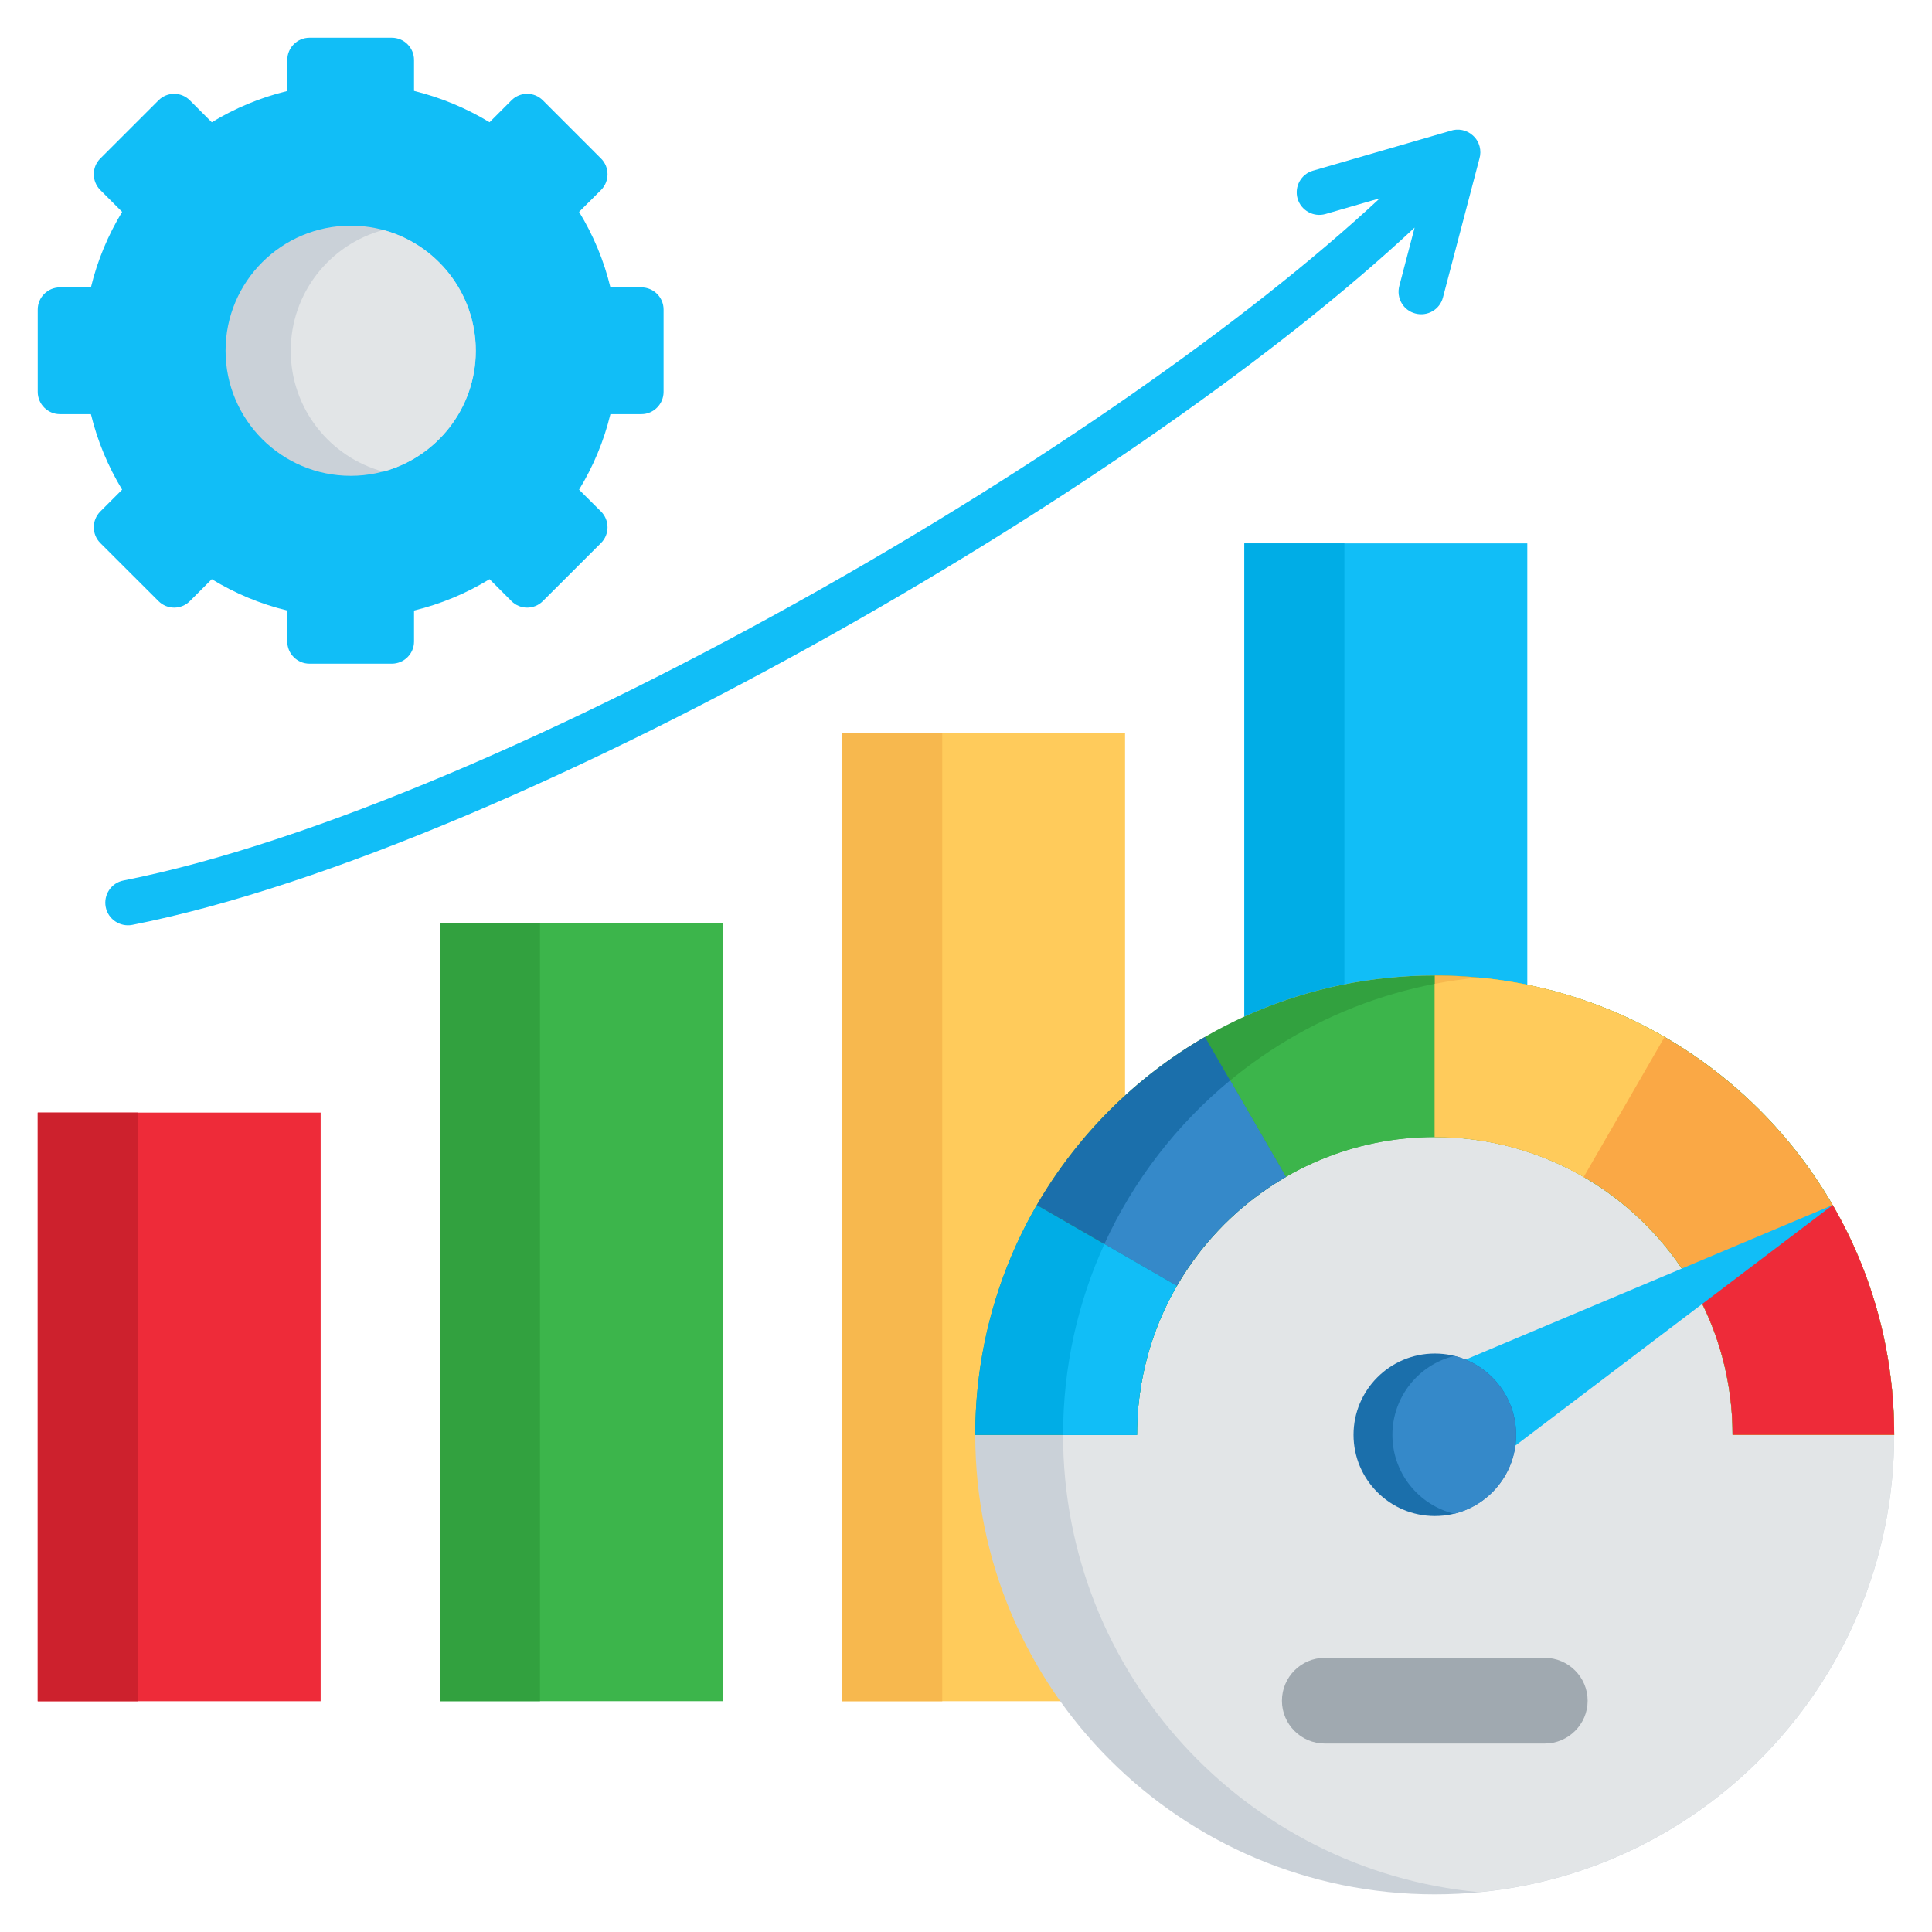 <svg xmlns="http://www.w3.org/2000/svg" width="80" height="80" viewBox="0 0 80 80" fill="none"><path d="M51.527 22.5H63.242V70.441H51.527V22.5Z" fill="#11BEF7"></path><path d="M51.527 22.5H55.669V70.441H51.527V22.5Z" fill="#00ADE6"></path><path d="M34.871 30.359H46.586V70.443H34.871V30.359Z" fill="#FFCB5B"></path><path d="M18.219 38.211H29.934V70.442H18.219V38.211Z" fill="#3CB54B"></path><path d="M1.562 46.07H13.277V70.444H1.562V46.07Z" fill="#EE2B39"></path><path d="M60.051 5.42C60.365 5.309 60.733 5.371 60.994 5.615C61.269 5.863 61.357 6.24 61.26 6.567L59.75 12.316C59.621 12.817 59.108 13.114 58.607 12.981C58.106 12.852 57.81 12.338 57.943 11.838L58.576 9.424C52.898 14.739 44.093 20.834 34.783 26.087C24.472 31.906 13.514 36.708 5.475 38.298C4.97 38.395 4.474 38.063 4.377 37.558C4.279 37.049 4.607 36.557 5.116 36.459C12.965 34.905 23.719 30.188 33.866 24.461C42.972 19.323 51.569 13.388 57.136 8.21L54.886 8.862C54.395 9.003 53.877 8.72 53.73 8.224C53.589 7.728 53.872 7.21 54.368 7.068L60.051 5.42Z" fill="#11BEF7"></path><path fill-rule="evenodd" clip-rule="evenodd" d="M59.41 40.391C69.916 40.391 78.433 48.908 78.433 59.418C78.433 69.929 69.916 78.441 59.41 78.441C48.904 78.441 40.383 69.924 40.383 59.418C40.383 48.912 48.9 40.391 59.41 40.391Z" fill="#CAD1D8"></path><path fill-rule="evenodd" clip-rule="evenodd" d="M61.227 40.477C70.882 41.389 78.434 49.521 78.434 59.416C78.434 69.31 70.882 77.438 61.227 78.35C51.571 77.438 44.02 69.306 44.02 59.416C44.02 49.525 51.571 41.389 61.227 40.477Z" fill="#E2E5E7"></path><path fill-rule="evenodd" clip-rule="evenodd" d="M59.41 40.391C69.916 40.391 78.434 48.908 78.434 59.418H71.741C71.741 52.606 66.218 47.083 59.41 47.083C52.603 47.083 47.08 52.606 47.08 59.418H40.383C40.383 48.908 48.9 40.391 59.41 40.391H59.41Z" fill="#32A13F"></path><path fill-rule="evenodd" clip-rule="evenodd" d="M61.227 40.477C70.882 41.389 78.434 49.521 78.434 59.416H71.742C71.742 52.603 66.218 47.08 59.411 47.08C52.603 47.08 47.08 52.603 47.08 59.416H44.02C44.02 49.521 51.571 41.389 61.227 40.477Z" fill="#3CB54B"></path><path fill-rule="evenodd" clip-rule="evenodd" d="M59.41 40.391C62.9 40.391 66.169 41.334 68.982 42.973L65.633 48.771C63.808 47.699 61.682 47.087 59.41 47.083V40.391V40.391Z" fill="#F7B84E"></path><path fill-rule="evenodd" clip-rule="evenodd" d="M61.231 40.477C64.039 40.742 66.665 41.619 68.982 42.97L65.633 48.768C63.808 47.696 61.682 47.085 59.41 47.08V40.738C60.008 40.623 60.615 40.534 61.23 40.477H61.231Z" fill="#FFCB5B"></path><path fill-rule="evenodd" clip-rule="evenodd" d="M53.245 48.735C51.372 49.821 49.812 51.38 48.727 53.249L42.934 49.904L42.93 49.9C44.604 47.017 47.009 44.607 49.897 42.938V42.942L53.245 48.735H53.245Z" fill="#1B6FAB"></path><path fill-rule="evenodd" clip-rule="evenodd" d="M53.247 48.729C51.373 49.815 49.814 51.374 48.729 53.243L45.73 51.511C46.935 48.876 48.729 46.559 50.939 44.734L53.247 48.729Z" fill="#3589C9"></path><path fill-rule="evenodd" clip-rule="evenodd" d="M48.727 53.247C47.678 55.063 47.08 57.167 47.08 59.417H40.383C40.383 55.949 41.313 52.698 42.929 49.898L42.934 49.903L48.727 53.247H48.727Z" fill="#00ADE6"></path><path fill-rule="evenodd" clip-rule="evenodd" d="M48.728 53.247C47.678 55.063 47.08 57.167 47.08 59.417H44.02C44.02 56.596 44.631 53.921 45.729 51.516L48.728 53.247Z" fill="#11BEF7"></path><path fill-rule="evenodd" clip-rule="evenodd" d="M68.926 42.938C74.613 46.228 78.436 52.376 78.436 59.418H71.743C71.743 54.852 69.263 50.87 65.578 48.735L68.926 42.938Z" fill="#FAA845"></path><path fill-rule="evenodd" clip-rule="evenodd" d="M75.888 49.899C77.509 52.693 78.434 55.944 78.434 59.412H71.742C71.742 57.162 71.139 55.058 70.09 53.242L75.888 49.898V49.899Z" fill="#EE2B39"></path><path fill-rule="evenodd" clip-rule="evenodd" d="M75.888 49.898L61.09 61.117L59.412 59.412L58.77 57.105L75.888 49.898Z" fill="#11BEF7"></path><path fill-rule="evenodd" clip-rule="evenodd" d="M59.413 56.047C61.269 56.047 62.779 57.553 62.779 59.413C62.779 61.273 61.269 62.775 59.413 62.775C57.557 62.775 56.047 61.269 56.047 59.413C56.047 57.557 57.553 56.047 59.413 56.047Z" fill="#1B6FAB"></path><path fill-rule="evenodd" clip-rule="evenodd" d="M60.216 56.148C61.682 56.507 62.776 57.836 62.776 59.417C62.776 60.998 61.682 62.323 60.216 62.681C58.746 62.323 57.656 60.994 57.656 59.417C57.656 57.84 58.746 56.507 60.216 56.148Z" fill="#3589C9"></path><path fill-rule="evenodd" clip-rule="evenodd" d="M25.276 11.9H26.56C27.065 11.9 27.477 12.312 27.477 12.817V16.227C27.477 16.732 27.065 17.149 26.56 17.149H25.276C25.006 18.265 24.563 19.319 23.978 20.276L24.89 21.184C25.245 21.543 25.245 22.123 24.89 22.481L22.477 24.891C22.118 25.25 21.538 25.25 21.179 24.891L20.271 23.983C19.314 24.567 18.26 25.011 17.144 25.281V26.565C17.144 27.07 16.732 27.482 16.223 27.482H12.817C12.307 27.482 11.896 27.07 11.896 26.565V25.281C10.779 25.011 9.725 24.567 8.769 23.983L7.861 24.891C7.502 25.25 6.922 25.25 6.563 24.891L4.149 22.481C3.795 22.123 3.795 21.543 4.149 21.184L5.057 20.276C4.477 19.319 4.034 18.265 3.764 17.149H2.479C1.974 17.149 1.562 16.732 1.562 16.227V12.817C1.562 12.312 1.974 11.9 2.479 11.9H3.764C4.034 10.78 4.477 9.73 5.057 8.773L4.149 7.865C3.795 7.506 3.795 6.922 4.149 6.567L6.563 4.154C6.922 3.795 7.502 3.795 7.861 4.154L8.769 5.062C9.725 4.481 10.779 4.038 11.896 3.768V2.484C11.896 1.974 12.307 1.562 12.817 1.562H16.223C16.732 1.562 17.144 1.974 17.144 2.484V3.764C18.26 4.038 19.314 4.481 20.271 5.061L21.179 4.153C21.538 3.795 22.118 3.795 22.477 4.153L24.89 6.567C25.245 6.922 25.245 7.506 24.89 7.865L23.978 8.773C24.563 9.73 25.006 10.78 25.276 11.9Z" fill="#11BEF7"></path><path fill-rule="evenodd" clip-rule="evenodd" d="M14.522 9.344C17.379 9.344 19.7 11.66 19.7 14.521C19.7 17.383 17.379 19.703 14.522 19.703C11.665 19.703 9.34 17.383 9.34 14.521C9.34 11.66 11.661 9.344 14.522 9.344Z" fill="#CAD1D8"></path><path fill-rule="evenodd" clip-rule="evenodd" d="M15.87 9.523C18.076 10.117 19.702 12.132 19.702 14.524C19.702 16.916 18.076 18.935 15.87 19.529C13.665 18.935 12.039 16.92 12.039 14.524C12.039 12.128 13.665 10.117 15.87 9.523Z" fill="#E2E5E7"></path><path fill-rule="evenodd" clip-rule="evenodd" d="M54.854 72.196H63.965C64.939 72.196 65.741 71.399 65.741 70.424C65.741 69.446 64.939 68.648 63.965 68.648H54.854C53.879 68.648 53.082 69.446 53.082 70.424C53.082 71.399 53.879 72.196 54.854 72.196Z" fill="#A0A9B0"></path><path d="M1.562 46.07H5.704V70.444H1.562V46.07Z" fill="#CD212D"></path><path d="M18.219 38.211H22.36V70.442H18.219V38.211Z" fill="#32A13F"></path><path d="M34.871 30.359H39.017V70.443H34.871V30.359Z" fill="#F7B84E"></path></svg>